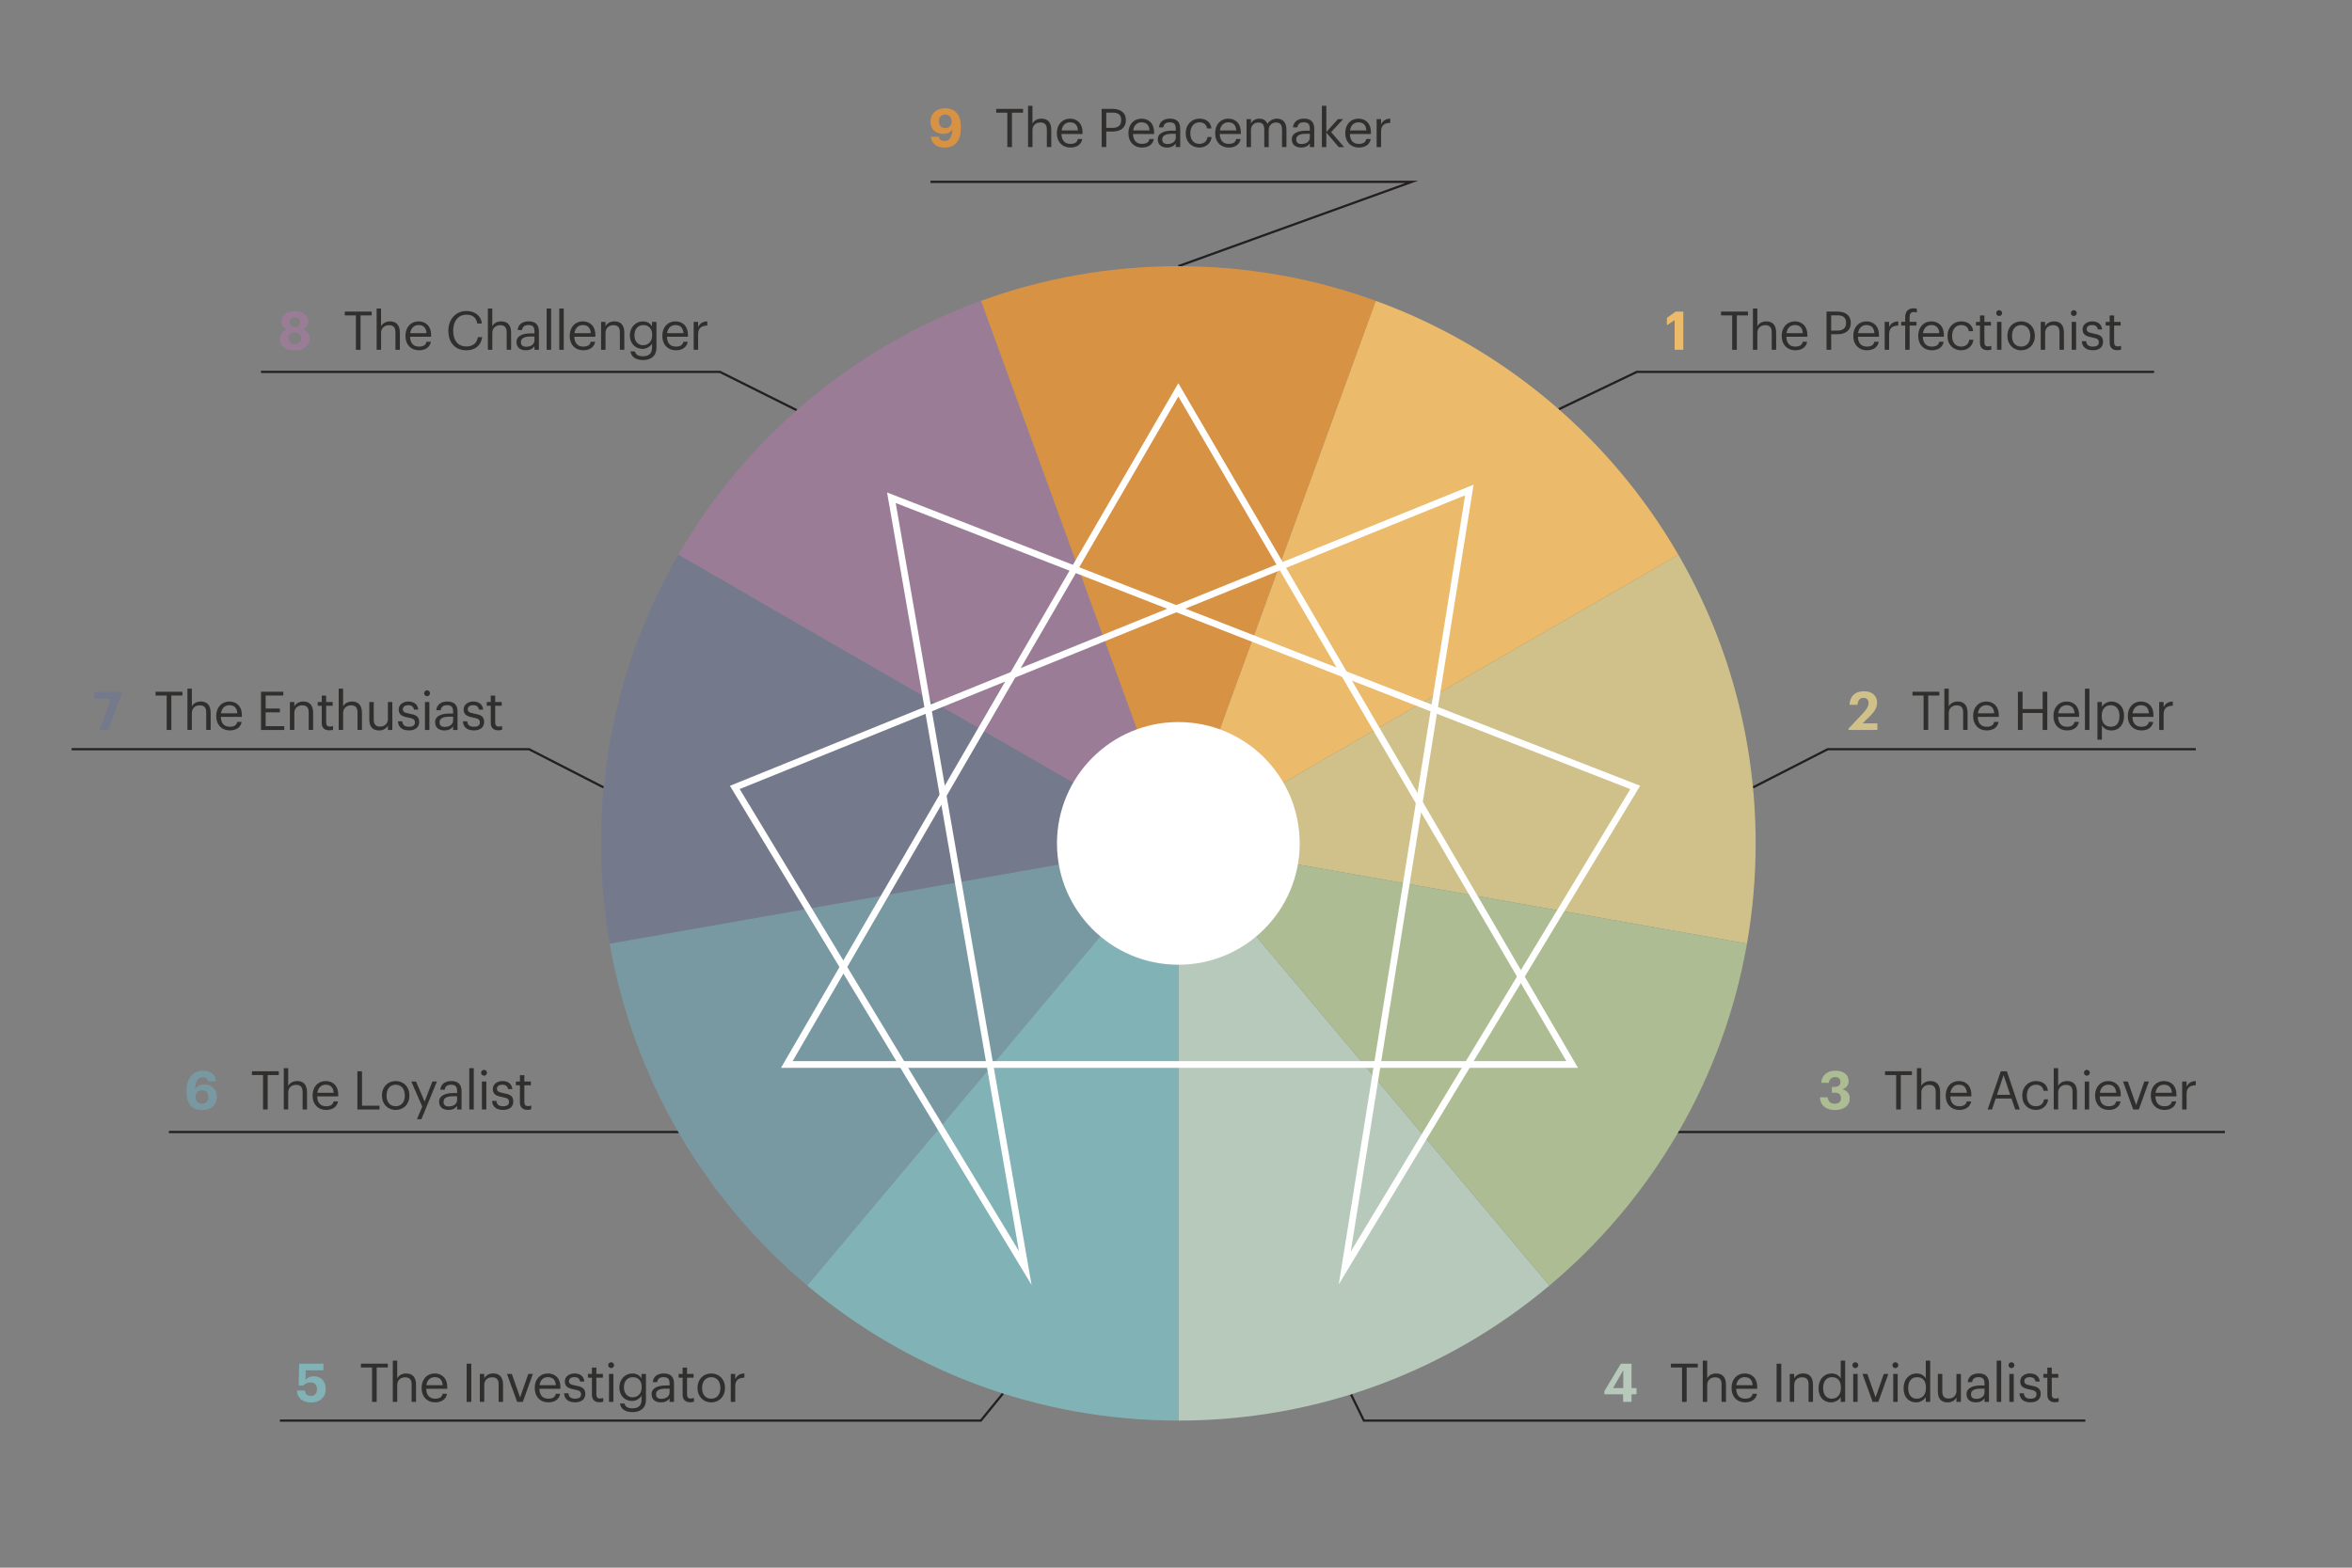 <?xml version="1.0" encoding="UTF-8"?>
<svg xmlns="http://www.w3.org/2000/svg" id="Layer_1" viewBox="0 0 1200 800">
  <rect x="0" y="0" width="1200" height="800" fill="#808080" stroke="none"/>
  <polyline points="1099.03 189.77 835.14 189.77 795.29 208.84" style="fill:none; stroke:#231f20; stroke-miterlimit:10; stroke-width:1.14px;"></polyline>
  <polyline points="1120.3 382.32 932.53 382.32 894.37 401.83" style="fill:none; stroke:#231f20; stroke-miterlimit:10; stroke-width:1.14px;"></polyline>
  <line x1="850.44" y1="577.67" x2="1135.17" y2="577.67" style="fill:none; stroke:#231f20; stroke-miterlimit:10; stroke-width:1.14px;"></line>
  <polyline points="133.17 189.77 367.3 189.77 406.52 209.34" style="fill:none; stroke:#231f20; stroke-miterlimit:10; stroke-width:1.14px;"></polyline>
  <polyline points="36.54 382.32 269.91 382.32 308.01 401.85" style="fill:none; stroke:#231f20; stroke-miterlimit:10; stroke-width:1.14px;"></polyline>
  <line x1="350.11" y1="577.67" x2="86.17" y2="577.67" style="fill:none; stroke:#231f20; stroke-miterlimit:10; stroke-width:1.14px;"></line>
  <polyline points="1063.95 724.94 695.86 724.94 689.28 711.54" style="fill:none; stroke:#231f20; stroke-miterlimit:10; stroke-width:1.14px;"></polyline>
  <polyline points="142.8 724.94 500.43 724.94 511.71 711.11" style="fill:none; stroke:#231f20; stroke-miterlimit:10; stroke-width:1.14px;"></polyline>
  <polyline points="474.72 92.79 720.34 92.79 601.19 135.84" style="fill:none; stroke:#231f20; stroke-miterlimit:10; stroke-width:1.14px;"></polyline>
  <path d="M601.19,430.39l-290.12,51.15c12.19,69.64,48.85,130.86,100.79,174.48l189.33-225.64Z" style="fill:#7999a2;"></path>
  <path d="M790.52,656.03l-189.34-225.64v294.55c72.11,0,138.15-25.9,189.34-68.91Z" style="fill:#b6c9bb;"></path>
  <path d="M601.19,724.94V430.39l-189.33,225.64c51.19,43.02,117.23,68.91,189.33,68.91Z" style="fill:#81b2b6;"></path>
  <path d="M895.74,430.39c0-53.65-14.35-103.97-39.43-147.29l-255.12,147.29,290.12,51.15c2.91-16.61,4.43-33.71,4.43-51.15Z" style="fill:#cfc189;"></path>
  <path d="M701.95,153.53c-31.43-11.45-65.37-17.69-100.76-17.69s-69.33,6.24-100.76,17.69l100.76,276.86,100.76-276.86Z" style="fill:#d89244;"></path>
  <path d="M601.19,430.39l-100.76-276.86c-65.39,23.8-119.98,70.11-154.36,129.57l255.12,147.29Z" style="fill:#9b7c97;"></path>
  <path d="M601.19,430.39l-255.12-147.29c-25.08,43.33-39.43,93.64-39.43,147.29,0,17.44,1.52,34.54,4.43,51.15l290.12-51.15Z" style="fill:#747a8c;"></path>
  <path d="M856.31,283.1c-34.38-59.46-88.97-105.76-154.36-129.57l-100.76,276.86,255.12-147.29Z" style="fill:#ebba6b;"></path>
  <path d="M891.31,481.54l-290.12-51.15,189.34,225.64c51.94-43.62,88.59-104.84,100.79-174.48Z" style="fill:#adbc92;"></path>
  <path d="M854.4,163.37l-3.95,2.59v-3.76l4.5-3.19h3.87v19.5h-4.42v-15.13Z" style="fill:#ebba6b;"></path>
  <path d="M883.76,160.95h-5.67v-1.94h13.71v1.94h-5.67v17.56h-2.37v-17.56Z" style="fill:#302f2e;"></path>
  <path d="M894.34,157.43h2.26v9.08c.65-1.34,2.24-2.51,4.58-2.51,2.94,0,5.02,1.61,5.02,5.75v8.75h-2.26v-8.92c0-2.51-1.06-3.63-3.35-3.63-2.1,0-3.98,1.34-3.98,3.9v8.64h-2.26v-21.08Z" style="fill:#302f2e;"></path>
  <path d="M909.04,171.53v-.22c0-4.31,2.75-7.31,6.68-7.31,3.3,0,6.41,1.99,6.41,7.09v.74h-10.74c.11,3.25,1.66,5.04,4.58,5.04,2.21,0,3.49-.82,3.79-2.48h2.26c-.49,2.86-2.86,4.36-6.08,4.36-4.04,0-6.9-2.84-6.9-7.23Zm10.77-1.53c-.22-2.94-1.75-4.12-4.09-4.12s-3.87,1.58-4.25,4.12h8.34Z" style="fill:#302f2e;"></path>
  <path d="M931.9,159.01h5.54c3.74,0,6.82,1.64,6.82,5.7v.11c0,4.14-3.11,5.75-6.82,5.75h-3.16v7.93h-2.37v-19.5Zm5.7,9.68c2.78,0,4.28-1.36,4.28-3.87v-.11c0-2.75-1.64-3.79-4.28-3.79h-3.33v7.77h3.33Z" style="fill:#302f2e;"></path>
  <path d="M945.56,171.53v-.22c0-4.31,2.75-7.31,6.68-7.31,3.3,0,6.41,1.99,6.41,7.09v.74h-10.74c.11,3.25,1.66,5.04,4.58,5.04,2.21,0,3.49-.82,3.79-2.48h2.26c-.49,2.86-2.86,4.36-6.08,4.36-4.04,0-6.9-2.84-6.9-7.23Zm10.77-1.53c-.22-2.94-1.75-4.12-4.09-4.12s-3.87,1.58-4.25,4.12h8.34Z" style="fill:#302f2e;"></path>
  <path d="M961.57,164.25h2.26v2.56c.9-1.61,2.13-2.73,4.69-2.81v2.13c-2.86,.14-4.69,1.04-4.69,4.55v7.83h-2.26v-14.26Z" style="fill:#302f2e;"></path>
  <path d="M972.04,166.15h-2.04v-1.91h2.04v-2.32c0-2.89,1.42-4.58,4.25-4.58,.74,0,1.12,.08,1.69,.27v1.91c-.41-.16-.98-.3-1.61-.3-1.47,0-2.07,1.01-2.07,2.45v2.56h3.49v1.91h-3.49v12.35h-2.26v-12.35Z" style="fill:#302f2e;"></path>
  <path d="M978.69,171.53v-.22c0-4.31,2.75-7.31,6.68-7.31,3.3,0,6.41,1.99,6.41,7.09v.74h-10.74c.11,3.25,1.66,5.04,4.58,5.04,2.21,0,3.49-.82,3.79-2.48h2.26c-.49,2.86-2.86,4.36-6.08,4.36-4.04,0-6.9-2.84-6.9-7.23Zm10.77-1.53c-.22-2.94-1.75-4.12-4.09-4.12s-3.87,1.58-4.25,4.12h8.34Z" style="fill:#302f2e;"></path>
  <path d="M993.63,171.53v-.22c0-4.36,3.11-7.31,6.93-7.31,2.97,0,5.75,1.36,6.19,4.99h-2.24c-.35-2.26-1.99-3.11-3.95-3.11-2.59,0-4.58,2.07-4.58,5.43v.22c0,3.49,1.91,5.34,4.66,5.34,2.02,0,3.84-1.17,4.09-3.49h2.1c-.3,3.08-2.78,5.37-6.22,5.37-3.98,0-6.98-2.81-6.98-7.23Z" style="fill:#302f2e;"></path>
  <path d="M1010.19,174.94v-8.78h-2.04v-1.91h2.04v-3.25h2.26v3.25h3.33v1.91h-3.33v8.56c0,1.39,.63,2.07,1.77,2.07,.71,0,1.25-.11,1.75-.3v1.91c-.46,.16-1.01,.3-1.94,.3-2.59,0-3.84-1.53-3.84-3.76Z" style="fill:#302f2e;"></path>
  <path d="M1018.48,159.77c0-.82,.68-1.5,1.5-1.5s1.5,.68,1.5,1.5-.68,1.5-1.5,1.5-1.5-.68-1.5-1.5Zm.41,4.47h2.26v14.26h-2.26v-14.26Z" style="fill:#302f2e;"></path>
  <path d="M1024.18,171.5v-.22c0-4.28,2.97-7.28,7.01-7.28s7.01,2.97,7.01,7.25v.22c0,4.31-2.97,7.28-7.04,7.28s-6.98-3.08-6.98-7.25Zm11.67,0v-.19c0-3.3-1.83-5.43-4.66-5.43s-4.66,2.13-4.66,5.4v.22c0,3.25,1.77,5.37,4.66,5.37s4.66-2.15,4.66-5.37Z" style="fill:#302f2e;"></path>
  <path d="M1041.17,164.25h2.26v2.26c.65-1.34,2.24-2.51,4.58-2.51,2.94,0,5.02,1.61,5.02,5.75v8.75h-2.26v-8.92c0-2.51-1.06-3.63-3.35-3.63-2.1,0-3.98,1.34-3.98,3.9v8.64h-2.26v-14.26Z" style="fill:#302f2e;"></path>
  <path d="M1056.57,159.77c0-.82,.68-1.5,1.5-1.5s1.5,.68,1.5,1.5-.68,1.5-1.5,1.5-1.5-.68-1.5-1.5Zm.41,4.47h2.26v14.26h-2.26v-14.26Z" style="fill:#302f2e;"></path>
  <path d="M1062.16,174.12h2.21c.16,1.69,1.06,2.75,3.35,2.75,2.15,0,3.11-.74,3.11-2.26s-1.12-1.99-3.33-2.4c-3.71-.68-4.96-1.72-4.96-4.2,0-2.64,2.59-4.01,4.83-4.01,2.56,0,4.77,1.04,5.15,4.12h-2.18c-.33-1.55-1.2-2.24-3-2.24-1.64,0-2.7,.82-2.7,2.04s.71,1.8,3.33,2.26c2.95,.54,5.02,1.2,5.02,4.23,0,2.59-1.77,4.33-5.24,4.33s-5.45-1.72-5.59-4.63Z" style="fill:#302f2e;"></path>
  <path d="M1076.37,174.94v-8.78h-2.04v-1.91h2.04v-3.25h2.26v3.25h3.33v1.91h-3.33v8.56c0,1.39,.63,2.07,1.77,2.07,.71,0,1.25-.11,1.75-.3v1.91c-.46,.16-1.01,.3-1.94,.3-2.59,0-3.84-1.53-3.84-3.76Z" style="fill:#302f2e;"></path>
  <path d="M943.13,371.79l7.14-7.55c1.88-1.99,3.08-3.71,3.08-5.48,0-1.61-.9-2.64-2.59-2.64s-2.81,1.01-3.11,3.57h-4.01c.22-4.5,2.94-6.95,7.31-6.95s6.76,2.4,6.76,5.92c0,2.59-1.5,4.72-3.76,6.9l-3.68,3.6h7.58v3.35h-14.72v-.71Z" style="fill:#cfc189;"></path>
  <path d="M981.42,354.94h-5.67v-1.94h13.71v1.94h-5.67v17.56h-2.37v-17.56Z" style="fill:#302f2e;"></path>
  <path d="M992,351.42h2.26v9.08c.65-1.34,2.24-2.51,4.58-2.51,2.94,0,5.02,1.61,5.02,5.75v8.75h-2.26v-8.92c0-2.51-1.06-3.63-3.35-3.63-2.1,0-3.98,1.34-3.98,3.9v8.64h-2.26v-21.08Z" style="fill:#302f2e;"></path>
  <path d="M1006.7,365.52v-.22c0-4.31,2.75-7.31,6.68-7.31,3.3,0,6.41,1.99,6.41,7.09v.74h-10.74c.11,3.25,1.66,5.04,4.58,5.04,2.21,0,3.49-.82,3.79-2.48h2.26c-.49,2.86-2.86,4.36-6.08,4.36-4.04,0-6.9-2.84-6.9-7.23Zm10.77-1.53c-.22-2.94-1.75-4.12-4.09-4.12s-3.87,1.58-4.25,4.12h8.34Z" style="fill:#302f2e;"></path>
  <path d="M1029.55,353h2.37v8.83h10.25v-8.83h2.37v19.5h-2.37v-8.67h-10.25v8.67h-2.37v-19.5Z" style="fill:#302f2e;"></path>
  <path d="M1047.68,365.52v-.22c0-4.31,2.75-7.31,6.68-7.31,3.3,0,6.41,1.99,6.41,7.09v.74h-10.74c.11,3.25,1.66,5.04,4.58,5.04,2.21,0,3.49-.82,3.79-2.48h2.26c-.49,2.86-2.86,4.36-6.08,4.36-4.04,0-6.9-2.84-6.9-7.23Zm10.77-1.53c-.22-2.94-1.75-4.12-4.09-4.12s-3.87,1.58-4.25,4.12h8.34Z" style="fill:#302f2e;"></path>
  <path d="M1063.75,351.42h2.29v21.08h-2.29v-21.08Z" style="fill:#302f2e;"></path>
  <path d="M1070.13,358.24h2.26v2.4c.82-1.39,2.75-2.64,4.83-2.64,3.74,0,6.49,2.73,6.49,7.17v.22c0,4.36-2.56,7.36-6.49,7.36-2.34,0-4.01-1.17-4.83-2.59v7.31h-2.26v-19.22Zm11.23,7.25v-.22c0-3.6-1.99-5.4-4.39-5.4-2.65,0-4.66,1.75-4.66,5.4v.22c0,3.65,1.91,5.37,4.69,5.37s4.36-1.91,4.36-5.37Z" style="fill:#302f2e;"></path>
  <path d="M1085.62,365.52v-.22c0-4.31,2.75-7.31,6.68-7.31,3.3,0,6.41,1.99,6.41,7.09v.74h-10.74c.11,3.25,1.66,5.04,4.58,5.04,2.21,0,3.49-.82,3.79-2.48h2.26c-.49,2.86-2.86,4.36-6.08,4.36-4.04,0-6.9-2.84-6.9-7.23Zm10.77-1.53c-.22-2.94-1.75-4.12-4.09-4.12s-3.87,1.58-4.25,4.12h8.34Z" style="fill:#302f2e;"></path>
  <path d="M1101.62,358.24h2.26v2.56c.9-1.61,2.13-2.73,4.69-2.81v2.13c-2.86,.14-4.69,1.04-4.69,4.55v7.83h-2.26v-14.26Z" style="fill:#302f2e;"></path>
  <path d="M928.54,559.98h3.98c.16,1.88,1.17,3.24,3.52,3.24,2.21,0,3.25-1.06,3.25-2.81,0-1.85-1.04-2.81-3.14-2.81h-1.53v-2.95h1.42c2.04,0,2.97-.93,2.97-2.59,0-1.39-.9-2.43-2.7-2.43s-3,1.12-3.22,2.95h-3.9c.22-3.57,2.75-6.19,7.2-6.19s6.79,2.24,6.79,5.29c0,2.18-1.28,3.54-3.22,4.23,2.26,.49,3.79,2.1,3.79,4.58,0,3.65-2.81,5.97-7.55,5.97s-7.5-2.54-7.66-6.49Z" style="fill:#adbc92;"></path>
  <path d="M967.43,548.61h-5.67v-1.94h13.71v1.94h-5.67v17.56h-2.37v-17.56Z" style="fill:#302f2e;"></path>
  <path d="M978.01,545.09h2.26v9.08c.65-1.34,2.24-2.51,4.58-2.51,2.94,0,5.02,1.61,5.02,5.75v8.75h-2.26v-8.92c0-2.51-1.06-3.63-3.35-3.63-2.1,0-3.98,1.34-3.98,3.9v8.64h-2.26v-21.08Z" style="fill:#302f2e;"></path>
  <path d="M992.71,559.19v-.22c0-4.31,2.75-7.31,6.68-7.31,3.3,0,6.41,1.99,6.41,7.09v.74h-10.74c.11,3.25,1.66,5.04,4.58,5.04,2.21,0,3.49-.82,3.79-2.48h2.26c-.49,2.86-2.86,4.36-6.08,4.36-4.04,0-6.9-2.84-6.9-7.23Zm10.77-1.53c-.22-2.94-1.75-4.12-4.09-4.12s-3.87,1.58-4.25,4.12h8.34Z" style="fill:#302f2e;"></path>
  <path d="M1020.8,546.68h3.11l6.6,19.5h-2.34l-1.91-5.62h-8.04l-1.88,5.62h-2.24l6.71-19.5Zm-1.94,12h6.76l-3.38-10.03-3.38,10.03Z" style="fill:#302f2e;"></path>
  <path d="M1031.76,559.19v-.22c0-4.36,3.11-7.31,6.93-7.31,2.97,0,5.75,1.36,6.19,4.99h-2.24c-.35-2.26-1.99-3.11-3.95-3.11-2.59,0-4.58,2.07-4.58,5.43v.22c0,3.49,1.91,5.34,4.66,5.34,2.02,0,3.84-1.17,4.09-3.49h2.1c-.3,3.08-2.78,5.37-6.22,5.37-3.98,0-6.98-2.81-6.98-7.23Z" style="fill:#302f2e;"></path>
  <path d="M1047.82,545.09h2.26v9.08c.65-1.34,2.24-2.51,4.58-2.51,2.94,0,5.02,1.61,5.02,5.75v8.75h-2.26v-8.92c0-2.51-1.06-3.63-3.35-3.63-2.1,0-3.98,1.34-3.98,3.9v8.64h-2.26v-21.08Z" style="fill:#302f2e;"></path>
  <path d="M1063.23,547.44c0-.82,.68-1.5,1.5-1.5s1.5,.68,1.5,1.5-.68,1.5-1.5,1.5-1.5-.68-1.5-1.5Zm.41,4.47h2.26v14.26h-2.26v-14.26Z" style="fill:#302f2e;"></path>
  <path d="M1068.93,559.19v-.22c0-4.31,2.75-7.31,6.68-7.31,3.3,0,6.41,1.99,6.41,7.09v.74h-10.74c.11,3.25,1.66,5.04,4.58,5.04,2.21,0,3.49-.82,3.79-2.48h2.26c-.49,2.86-2.86,4.36-6.08,4.36-4.04,0-6.9-2.84-6.9-7.23Zm10.77-1.53c-.22-2.94-1.75-4.12-4.09-4.12s-3.87,1.58-4.25,4.12h8.34Z" style="fill:#302f2e;"></path>
  <path d="M1083.19,551.91h2.45l4.23,11.97,4.17-11.97h2.34l-5.13,14.26h-2.89l-5.18-14.26Z" style="fill:#302f2e;"></path>
  <path d="M1097.34,559.19v-.22c0-4.31,2.75-7.31,6.68-7.31,3.3,0,6.41,1.99,6.41,7.09v.74h-10.74c.11,3.25,1.66,5.04,4.58,5.04,2.21,0,3.49-.82,3.79-2.48h2.26c-.49,2.86-2.86,4.36-6.08,4.36-4.04,0-6.9-2.84-6.9-7.23Zm10.77-1.53c-.22-2.94-1.75-4.12-4.09-4.12s-3.87,1.58-4.25,4.12h8.34Z" style="fill:#302f2e;"></path>
  <path d="M1113.35,551.91h2.26v2.56c.9-1.61,2.13-2.73,4.69-2.81v2.13c-2.86,.14-4.69,1.04-4.69,4.55v7.83h-2.26v-14.26Z" style="fill:#302f2e;"></path>
  <path d="M828.12,711.52h-9.57v-1.61l8.43-14.02h5.43v12.46h2.56v3.16h-2.56v3.87h-4.28v-3.87Zm.08-3.16v-9.13l-5.24,9.13h5.24Z" style="fill:#b6c9bb;"></path>
  <path d="M858.17,697.83h-5.67v-1.94h13.71v1.94h-5.67v17.56h-2.37v-17.56Z" style="fill:#302f2e;"></path>
  <path d="M868.75,694.32h2.26v9.08c.65-1.34,2.24-2.51,4.58-2.51,2.94,0,5.02,1.61,5.02,5.75v8.75h-2.26v-8.92c0-2.51-1.06-3.63-3.35-3.63-2.1,0-3.98,1.34-3.98,3.9v8.64h-2.26v-21.08Z" style="fill:#302f2e;"></path>
  <path d="M883.45,708.41v-.22c0-4.31,2.75-7.31,6.68-7.31,3.3,0,6.41,1.99,6.41,7.09v.74h-10.74c.11,3.25,1.66,5.04,4.58,5.04,2.21,0,3.49-.82,3.79-2.48h2.26c-.49,2.86-2.86,4.36-6.08,4.36-4.04,0-6.9-2.84-6.9-7.23Zm10.77-1.53c-.22-2.94-1.75-4.12-4.09-4.12s-3.87,1.58-4.25,4.12h8.34Z" style="fill:#302f2e;"></path>
  <path d="M906.44,695.9h2.37v19.5h-2.37v-19.5Z" style="fill:#302f2e;"></path>
  <path d="M913.14,701.13h2.26v2.26c.65-1.34,2.24-2.51,4.58-2.51,2.94,0,5.02,1.61,5.02,5.75v8.75h-2.26v-8.92c0-2.51-1.06-3.63-3.35-3.63-2.1,0-3.98,1.34-3.98,3.9v8.64h-2.26v-14.26Z" style="fill:#302f2e;"></path>
  <path d="M927.84,708.55v-.22c0-4.36,2.73-7.44,6.65-7.44,2.37,0,3.84,1.14,4.66,2.54v-9.11h2.26v21.08h-2.26v-2.45c-.82,1.39-2.81,2.7-4.88,2.7-3.74,0-6.44-2.64-6.44-7.09Zm11.4-.19v-.22c0-3.65-1.75-5.37-4.53-5.37s-4.53,1.99-4.53,5.45v.22c0,3.6,1.94,5.32,4.33,5.32,2.65,0,4.72-1.75,4.72-5.4Z" style="fill:#302f2e;"></path>
  <path d="M945.1,696.66c0-.82,.68-1.5,1.5-1.5s1.5,.68,1.5,1.5-.68,1.5-1.5,1.5-1.5-.68-1.5-1.5Zm.41,4.47h2.26v14.26h-2.26v-14.26Z" style="fill:#302f2e;"></path>
  <path d="M950.26,701.13h2.45l4.23,11.97,4.17-11.97h2.34l-5.13,14.26h-2.89l-5.18-14.26Z" style="fill:#302f2e;"></path>
  <path d="M965.53,696.66c0-.82,.68-1.5,1.5-1.5s1.5,.68,1.5,1.5-.68,1.5-1.5,1.5-1.5-.68-1.5-1.5Zm.41,4.47h2.26v14.26h-2.26v-14.26Z" style="fill:#302f2e;"></path>
  <path d="M971.23,708.55v-.22c0-4.36,2.73-7.44,6.65-7.44,2.37,0,3.84,1.14,4.66,2.54v-9.11h2.26v21.08h-2.26v-2.45c-.82,1.39-2.81,2.7-4.88,2.7-3.74,0-6.44-2.64-6.44-7.09Zm11.4-.19v-.22c0-3.65-1.75-5.37-4.53-5.37s-4.53,1.99-4.53,5.45v.22c0,3.6,1.94,5.32,4.33,5.32,2.65,0,4.72-1.75,4.72-5.4Z" style="fill:#302f2e;"></path>
  <path d="M988.71,710.16v-9.03h2.26v8.92c0,2.51,1.06,3.63,3.3,3.63,2.02,0,3.93-1.34,3.93-3.9v-8.64h2.26v14.26h-2.26v-2.26c-.65,1.34-2.24,2.51-4.53,2.51-2.84,0-4.96-1.55-4.96-5.48Z" style="fill:#302f2e;"></path>
  <path d="M1003.33,711.44c0-3.3,3.49-4.42,7.14-4.42h2.04v-1.04c0-2.26-.87-3.22-3.05-3.22-1.96,0-3.05,.82-3.27,2.56h-2.26c.3-3.25,2.89-4.44,5.64-4.44s5.21,1.12,5.21,5.1v9.41h-2.26v-1.8c-1.06,1.34-2.34,2.04-4.44,2.04-2.64,0-4.74-1.28-4.74-4.2Zm9.19-1.04v-1.77h-1.96c-2.86,0-4.96,.71-4.96,2.81,0,1.47,.71,2.4,2.7,2.4,2.4,0,4.23-1.23,4.23-3.44Z" style="fill:#302f2e;"></path>
  <path d="M1018.73,694.32h2.29v21.08h-2.29v-21.08Z" style="fill:#302f2e;"></path>
  <path d="M1024.76,696.66c0-.82,.68-1.5,1.5-1.5s1.5,.68,1.5,1.5-.68,1.5-1.5,1.5-1.5-.68-1.5-1.5Zm.41,4.47h2.26v14.26h-2.26v-14.26Z" style="fill:#302f2e;"></path>
  <path d="M1030.35,711h2.21c.16,1.69,1.06,2.75,3.35,2.75,2.15,0,3.11-.74,3.11-2.26s-1.12-1.99-3.33-2.4c-3.71-.68-4.96-1.72-4.96-4.2,0-2.64,2.59-4.01,4.83-4.01,2.56,0,4.77,1.04,5.15,4.12h-2.18c-.33-1.55-1.2-2.24-3-2.24-1.64,0-2.7,.82-2.7,2.04s.71,1.8,3.33,2.26c2.95,.54,5.02,1.2,5.02,4.23,0,2.59-1.77,4.33-5.24,4.33s-5.45-1.72-5.59-4.63Z" style="fill:#302f2e;"></path>
  <path d="M1044.56,711.82v-8.78h-2.04v-1.91h2.04v-3.25h2.26v3.25h3.33v1.91h-3.33v8.56c0,1.39,.63,2.07,1.77,2.07,.71,0,1.25-.11,1.75-.3v1.91c-.46,.16-1.01,.3-1.94,.3-2.59,0-3.84-1.53-3.84-3.76Z" style="fill:#302f2e;"></path>
  <path d="M142.8,173c0-2.37,1.36-4.09,3.6-4.88-1.77-.74-2.84-2.1-2.84-4.06,0-3.38,3.24-5.32,6.9-5.32s6.84,1.96,6.84,5.29c0,1.96-1.12,3.3-2.84,4.06,2.29,.79,3.57,2.48,3.57,4.8,0,3.82-3.27,5.92-7.61,5.92s-7.63-1.99-7.63-5.81Zm10.88-.44c0-1.91-1.39-2.97-3.22-2.97s-3.27,1.06-3.27,3,1.45,3,3.25,3,3.25-1.09,3.25-3.03Zm-.46-8.23c0-1.5-1.2-2.51-2.75-2.51s-2.78,.95-2.78,2.54,1.28,2.54,2.81,2.54,2.73-.95,2.73-2.56Z" style="fill:#9b7c97;"></path>
  <path d="M181.58,160.95h-5.67v-1.94h13.71v1.94h-5.67v17.56h-2.37v-17.56Z" style="fill:#302f2e;"></path>
  <path d="M192.16,157.43h2.26v9.08c.65-1.34,2.24-2.51,4.58-2.51,2.94,0,5.02,1.61,5.02,5.75v8.75h-2.26v-8.92c0-2.51-1.06-3.63-3.35-3.63-2.1,0-3.98,1.34-3.98,3.9v8.64h-2.26v-21.08Z" style="fill:#302f2e;"></path>
  <path d="M206.86,171.53v-.22c0-4.31,2.75-7.31,6.68-7.31,3.3,0,6.41,1.99,6.41,7.09v.74h-10.74c.11,3.25,1.66,5.04,4.58,5.04,2.21,0,3.49-.82,3.79-2.48h2.26c-.49,2.86-2.86,4.36-6.08,4.36-4.04,0-6.9-2.84-6.9-7.23Zm10.77-1.53c-.22-2.94-1.75-4.12-4.09-4.12s-3.87,1.58-4.25,4.12h8.34Z" style="fill:#302f2e;"></path>
  <path d="M228.76,168.88v-.22c0-5.78,3.87-9.95,9.16-9.95,4.06,0,7.5,2.15,7.91,6.38h-2.34c-.49-2.97-2.21-4.5-5.54-4.5-4.04,0-6.73,3.14-6.73,8.04v.22c0,4.96,2.51,7.96,6.71,7.96,3.19,0,5.4-1.61,5.89-4.77h2.21c-.68,4.5-3.79,6.71-8.15,6.71-5.64,0-9.11-3.87-9.11-9.87Z" style="fill:#302f2e;"></path>
  <path d="M248.91,157.43h2.26v9.08c.65-1.34,2.24-2.51,4.58-2.51,2.94,0,5.02,1.61,5.02,5.75v8.75h-2.26v-8.92c0-2.51-1.06-3.63-3.35-3.63-2.1,0-3.98,1.34-3.98,3.9v8.64h-2.26v-21.08Z" style="fill:#302f2e;"></path>
  <path d="M263.5,174.55c0-3.3,3.49-4.42,7.14-4.42h2.04v-1.04c0-2.26-.87-3.22-3.05-3.22-1.96,0-3.05,.82-3.27,2.56h-2.26c.3-3.25,2.89-4.44,5.64-4.44s5.21,1.12,5.21,5.1v9.41h-2.26v-1.8c-1.06,1.34-2.34,2.04-4.44,2.04-2.64,0-4.74-1.28-4.74-4.2Zm9.19-1.04v-1.77h-1.96c-2.86,0-4.96,.71-4.96,2.81,0,1.47,.71,2.4,2.7,2.4,2.4,0,4.23-1.23,4.23-3.44Z" style="fill:#302f2e;"></path>
  <path d="M278.9,157.43h2.29v21.08h-2.29v-21.08Z" style="fill:#302f2e;"></path>
  <path d="M285.34,157.43h2.29v21.08h-2.29v-21.08Z" style="fill:#302f2e;"></path>
  <path d="M290.66,171.53v-.22c0-4.31,2.75-7.31,6.68-7.31,3.3,0,6.41,1.99,6.41,7.09v.74h-10.74c.11,3.25,1.66,5.04,4.58,5.04,2.21,0,3.49-.82,3.79-2.48h2.26c-.49,2.86-2.86,4.36-6.08,4.36-4.04,0-6.9-2.84-6.9-7.23Zm10.77-1.53c-.22-2.94-1.75-4.12-4.09-4.12s-3.87,1.58-4.25,4.12h8.34Z" style="fill:#302f2e;"></path>
  <path d="M306.67,164.25h2.26v2.26c.65-1.34,2.24-2.51,4.58-2.51,2.94,0,5.02,1.61,5.02,5.75v8.75h-2.26v-8.92c0-2.51-1.06-3.63-3.35-3.63-2.1,0-3.98,1.34-3.98,3.9v8.64h-2.26v-14.26Z" style="fill:#302f2e;"></path>
  <path d="M321.66,179.33h2.32c.33,1.64,1.69,2.48,4.12,2.48,2.81,0,4.58-1.34,4.58-4.39v-2.07c-.82,1.39-2.75,2.7-4.83,2.7-3.74,0-6.49-2.84-6.49-6.76v-.19c0-3.87,2.73-7.09,6.65-7.09,2.37,0,3.84,1.14,4.66,2.54v-2.29h2.26v13.31c-.03,4.14-2.84,6.16-6.82,6.16-4.23,0-6.08-1.99-6.46-4.39Zm11.1-8.21v-.19c0-3.19-1.75-5.04-4.53-5.04s-4.53,2.1-4.53,5.1v.22c0,3.11,1.99,4.96,4.39,4.96,2.65,0,4.66-1.85,4.66-5.04Z" style="fill:#302f2e;"></path>
  <path d="M337.92,171.53v-.22c0-4.31,2.75-7.31,6.68-7.31,3.3,0,6.41,1.99,6.41,7.09v.74h-10.74c.11,3.25,1.66,5.04,4.58,5.04,2.21,0,3.49-.82,3.79-2.48h2.26c-.49,2.86-2.86,4.36-6.08,4.36-4.04,0-6.9-2.84-6.9-7.23Zm10.77-1.53c-.22-2.94-1.75-4.12-4.09-4.12s-3.87,1.58-4.25,4.12h8.34Z" style="fill:#302f2e;"></path>
  <path d="M353.92,164.25h2.26v2.56c.9-1.61,2.13-2.73,4.69-2.81v2.13c-2.86,.14-4.69,1.04-4.69,4.55v7.83h-2.26v-14.26Z" style="fill:#302f2e;"></path>
  <path d="M56.71,356.58h-8.59v-3.57h14.12v.49l-6.98,19.01h-4.5l5.94-15.92Z" style="fill:#747a8c;"></path>
  <path d="M85.04,354.94h-5.67v-1.94h13.71v1.94h-5.67v17.56h-2.37v-17.56Z" style="fill:#302f2e;"></path>
  <path d="M95.62,351.42h2.26v9.08c.65-1.34,2.24-2.51,4.58-2.51,2.94,0,5.02,1.61,5.02,5.75v8.75h-2.26v-8.92c0-2.51-1.06-3.63-3.35-3.63-2.1,0-3.98,1.34-3.98,3.9v8.64h-2.26v-21.08Z" style="fill:#302f2e;"></path>
  <path d="M110.32,365.52v-.22c0-4.31,2.75-7.31,6.68-7.31,3.3,0,6.41,1.99,6.41,7.09v.74h-10.74c.11,3.25,1.66,5.04,4.58,5.04,2.21,0,3.49-.82,3.79-2.48h2.26c-.49,2.86-2.86,4.36-6.08,4.36-4.04,0-6.9-2.84-6.9-7.23Zm10.77-1.53c-.22-2.94-1.75-4.12-4.09-4.12s-3.87,1.58-4.25,4.12h8.34Z" style="fill:#302f2e;"></path>
  <path d="M133.17,353h11.37v1.94h-9v6.63h7.25v1.94h-7.25v7.06h9.49v1.94h-11.86v-19.5Z" style="fill:#302f2e;"></path>
  <path d="M147.9,358.24h2.26v2.26c.65-1.34,2.24-2.51,4.58-2.51,2.94,0,5.02,1.61,5.02,5.75v8.75h-2.26v-8.92c0-2.51-1.06-3.63-3.35-3.63-2.1,0-3.98,1.34-3.98,3.9v8.64h-2.26v-14.26Z" style="fill:#302f2e;"></path>
  <path d="M164.15,368.93v-8.78h-2.04v-1.91h2.04v-3.25h2.26v3.25h3.33v1.91h-3.33v8.56c0,1.39,.63,2.07,1.77,2.07,.71,0,1.25-.11,1.75-.3v1.91c-.46,.16-1.01,.3-1.94,.3-2.59,0-3.84-1.53-3.84-3.76Z" style="fill:#302f2e;"></path>
  <path d="M172.8,351.42h2.26v9.08c.65-1.34,2.24-2.51,4.58-2.51,2.94,0,5.02,1.61,5.02,5.75v8.75h-2.26v-8.92c0-2.51-1.06-3.63-3.35-3.63-2.1,0-3.98,1.34-3.98,3.9v8.64h-2.26v-21.08Z" style="fill:#302f2e;"></path>
  <path d="M188.42,367.27v-9.03h2.26v8.92c0,2.51,1.06,3.63,3.3,3.63,2.02,0,3.93-1.34,3.93-3.9v-8.64h2.26v14.26h-2.26v-2.26c-.65,1.34-2.24,2.51-4.53,2.51-2.84,0-4.96-1.55-4.96-5.48Z" style="fill:#302f2e;"></path>
  <path d="M203.04,368.11h2.21c.16,1.69,1.06,2.75,3.35,2.75,2.15,0,3.11-.74,3.11-2.26s-1.12-1.99-3.33-2.4c-3.71-.68-4.96-1.72-4.96-4.2,0-2.64,2.59-4.01,4.83-4.01,2.56,0,4.77,1.04,5.15,4.12h-2.18c-.33-1.55-1.2-2.24-3-2.24-1.64,0-2.7,.82-2.7,2.04s.71,1.8,3.33,2.26c2.95,.54,5.02,1.2,5.02,4.23,0,2.59-1.77,4.33-5.24,4.33s-5.45-1.72-5.59-4.63Z" style="fill:#302f2e;"></path>
  <path d="M216.4,353.77c0-.82,.68-1.5,1.5-1.5s1.5,.68,1.5,1.5-.68,1.5-1.5,1.5-1.5-.68-1.5-1.5Zm.41,4.47h2.26v14.26h-2.26v-14.26Z" style="fill:#302f2e;"></path>
  <path d="M221.99,368.55c0-3.3,3.49-4.42,7.14-4.42h2.04v-1.04c0-2.26-.87-3.22-3.05-3.22-1.96,0-3.05,.82-3.27,2.56h-2.26c.3-3.25,2.89-4.44,5.64-4.44s5.21,1.12,5.21,5.1v9.41h-2.26v-1.8c-1.06,1.34-2.34,2.04-4.44,2.04-2.64,0-4.74-1.28-4.74-4.2Zm9.19-1.04v-1.77h-1.96c-2.86,0-4.96,.71-4.96,2.81,0,1.47,.71,2.4,2.7,2.4,2.4,0,4.23-1.23,4.23-3.44Z" style="fill:#302f2e;"></path>
  <path d="M236.17,368.11h2.21c.16,1.69,1.06,2.75,3.35,2.75,2.15,0,3.11-.74,3.11-2.26s-1.12-1.99-3.33-2.4c-3.71-.68-4.96-1.72-4.96-4.2,0-2.64,2.59-4.01,4.83-4.01,2.56,0,4.77,1.04,5.15,4.12h-2.18c-.33-1.55-1.2-2.24-3-2.24-1.64,0-2.7,.82-2.7,2.04s.71,1.8,3.33,2.26c2.95,.54,5.02,1.2,5.02,4.23,0,2.59-1.77,4.33-5.24,4.33s-5.45-1.72-5.59-4.63Z" style="fill:#302f2e;"></path>
  <path d="M250.38,368.93v-8.78h-2.04v-1.91h2.04v-3.25h2.26v3.25h3.33v1.91h-3.33v8.56c0,1.39,.63,2.07,1.77,2.07,.71,0,1.25-.11,1.75-.3v1.91c-.46,.16-1.01,.3-1.94,.3-2.59,0-3.84-1.53-3.84-3.76Z" style="fill:#302f2e;"></path>
  <path d="M95.15,557.17v-.49c0-6.6,3.57-10.28,8.34-10.28,3.87,0,6.33,1.83,6.76,5.4h-4.09c-.27-1.28-.93-2.07-2.62-2.07-2.43,0-3.93,2.13-4.04,6.14,.9-1.45,2.37-2.43,4.72-2.43,3.68,0,6.44,2.4,6.44,6.33s-2.86,6.71-7.5,6.71c-5.89,0-8.02-3.98-8.02-9.3Zm11.18,2.64c0-2.04-1.23-3.46-3.22-3.46s-3.33,1.39-3.33,3.33c0,2.24,1.36,3.6,3.33,3.6s3.22-1.42,3.22-3.46Z" style="fill:#7999a2;"></path>
  <path d="M134.2,548.61h-5.67v-1.94h13.71v1.94h-5.67v17.56h-2.37v-17.56Z" style="fill:#302f2e;"></path>
  <path d="M144.78,545.09h2.26v9.08c.65-1.34,2.24-2.51,4.58-2.51,2.94,0,5.02,1.61,5.02,5.75v8.75h-2.26v-8.92c0-2.51-1.06-3.63-3.35-3.63-2.1,0-3.98,1.34-3.98,3.9v8.64h-2.26v-21.08Z" style="fill:#302f2e;"></path>
  <path d="M159.48,559.19v-.22c0-4.31,2.75-7.31,6.68-7.31,3.3,0,6.41,1.99,6.41,7.09v.74h-10.74c.11,3.25,1.66,5.04,4.58,5.04,2.21,0,3.49-.82,3.79-2.48h2.26c-.49,2.86-2.86,4.36-6.08,4.36-4.04,0-6.9-2.84-6.9-7.23Zm10.77-1.53c-.22-2.94-1.75-4.12-4.09-4.12s-3.87,1.58-4.25,4.12h8.34Z" style="fill:#302f2e;"></path>
  <path d="M182.33,546.68h2.37v17.56h8.92v1.94h-11.29v-19.5Z" style="fill:#302f2e;"></path>
  <path d="M194.87,559.16v-.22c0-4.28,2.97-7.28,7.01-7.28s7.01,2.97,7.01,7.25v.22c0,4.31-2.97,7.28-7.04,7.28s-6.98-3.08-6.98-7.25Zm11.67,0v-.19c0-3.3-1.83-5.43-4.66-5.43s-4.66,2.13-4.66,5.4v.22c0,3.25,1.77,5.37,4.66,5.37s4.66-2.15,4.66-5.37Z" style="fill:#302f2e;"></path>
  <path d="M215.43,564.7l-5.59-12.79h2.43l4.36,10.23,3.95-10.23h2.32l-7.88,19.22h-2.29l2.7-6.44Z" style="fill:#302f2e;"></path>
  <path d="M224.03,562.22c0-3.3,3.49-4.42,7.14-4.42h2.04v-1.04c0-2.26-.87-3.22-3.05-3.22-1.96,0-3.05,.82-3.27,2.56h-2.26c.3-3.25,2.89-4.44,5.64-4.44s5.21,1.12,5.21,5.1v9.41h-2.26v-1.8c-1.06,1.34-2.34,2.04-4.44,2.04-2.64,0-4.74-1.28-4.74-4.2Zm9.19-1.04v-1.77h-1.96c-2.86,0-4.96,.71-4.96,2.81,0,1.47,.71,2.4,2.7,2.4,2.4,0,4.23-1.23,4.23-3.44Z" style="fill:#302f2e;"></path>
  <path d="M239.43,545.09h2.29v21.08h-2.29v-21.08Z" style="fill:#302f2e;"></path>
  <path d="M245.46,547.44c0-.82,.68-1.5,1.5-1.5s1.5,.68,1.5,1.5-.68,1.5-1.5,1.5-1.5-.68-1.5-1.5Zm.41,4.47h2.26v14.26h-2.26v-14.26Z" style="fill:#302f2e;"></path>
  <path d="M251.05,561.78h2.21c.16,1.69,1.06,2.75,3.35,2.75,2.15,0,3.11-.74,3.11-2.26s-1.12-1.99-3.33-2.4c-3.71-.68-4.96-1.72-4.96-4.2,0-2.64,2.59-4.01,4.83-4.01,2.56,0,4.77,1.04,5.15,4.12h-2.18c-.33-1.55-1.2-2.24-3-2.24-1.64,0-2.7,.82-2.7,2.04s.71,1.8,3.33,2.26c2.95,.54,5.02,1.2,5.02,4.23,0,2.59-1.77,4.33-5.24,4.33s-5.45-1.72-5.59-4.63Z" style="fill:#302f2e;"></path>
  <path d="M265.26,562.6v-8.78h-2.04v-1.91h2.04v-3.25h2.26v3.25h3.33v1.91h-3.33v8.56c0,1.39,.63,2.07,1.77,2.07,.71,0,1.25-.11,1.75-.3v1.91c-.46,.16-1.01,.3-1.94,.3-2.59,0-3.84-1.53-3.84-3.76Z" style="fill:#302f2e;"></path>
  <path d="M151.48,709.59h4.06c.25,1.64,.9,2.73,3.14,2.73,1.99,0,3.05-1.39,3.05-3.46s-1.2-3.41-3.16-3.41c-1.83,0-2.94,.65-3.74,1.55h-2.45l.27-11.1h12.35v3.35h-9.05l-.08,4.88c.76-.93,2.13-1.8,4.34-1.8,3.54,0,5.97,2.43,5.97,6.57s-2.97,6.79-7.47,6.79c-4.8,0-7.04-2.62-7.23-6.11Z" style="fill:#81b2b6;"></path>
  <path d="M189.82,697.83h-5.67v-1.94h13.71v1.94h-5.67v17.56h-2.37v-17.56Z" style="fill:#302f2e;"></path>
  <path d="M200.4,694.32h2.26v9.08c.65-1.34,2.24-2.51,4.58-2.51,2.94,0,5.02,1.61,5.02,5.75v8.75h-2.26v-8.92c0-2.51-1.06-3.63-3.35-3.63-2.1,0-3.98,1.34-3.98,3.9v8.64h-2.26v-21.08Z" style="fill:#302f2e;"></path>
  <path d="M215.1,708.41v-.22c0-4.31,2.75-7.31,6.68-7.31,3.3,0,6.41,1.99,6.41,7.09v.74h-10.74c.11,3.25,1.66,5.04,4.58,5.04,2.21,0,3.49-.82,3.79-2.48h2.26c-.49,2.86-2.86,4.36-6.08,4.36-4.04,0-6.9-2.84-6.9-7.23Zm10.77-1.53c-.22-2.94-1.75-4.12-4.09-4.12s-3.87,1.58-4.25,4.12h8.34Z" style="fill:#302f2e;"></path>
  <path d="M238.09,695.9h2.37v19.5h-2.37v-19.5Z" style="fill:#302f2e;"></path>
  <path d="M244.8,701.13h2.26v2.26c.65-1.34,2.24-2.51,4.58-2.51,2.94,0,5.02,1.61,5.02,5.75v8.75h-2.26v-8.92c0-2.51-1.06-3.63-3.35-3.63-2.1,0-3.98,1.34-3.98,3.9v8.64h-2.26v-14.26Z" style="fill:#302f2e;"></path>
  <path d="M258.68,701.13h2.45l4.23,11.97,4.17-11.97h2.34l-5.13,14.26h-2.89l-5.18-14.26Z" style="fill:#302f2e;"></path>
  <path d="M272.83,708.41v-.22c0-4.31,2.75-7.31,6.68-7.31,3.3,0,6.41,1.99,6.41,7.09v.74h-10.74c.11,3.25,1.66,5.04,4.58,5.04,2.21,0,3.49-.82,3.79-2.48h2.26c-.49,2.86-2.86,4.36-6.08,4.36-4.04,0-6.9-2.84-6.9-7.23Zm10.77-1.53c-.22-2.94-1.75-4.12-4.09-4.12s-3.87,1.58-4.25,4.12h8.34Z" style="fill:#302f2e;"></path>
  <path d="M287.8,711h2.21c.16,1.69,1.06,2.75,3.35,2.75,2.15,0,3.11-.74,3.11-2.26s-1.12-1.99-3.33-2.4c-3.71-.68-4.96-1.72-4.96-4.2,0-2.64,2.59-4.01,4.83-4.01,2.56,0,4.77,1.04,5.15,4.12h-2.18c-.33-1.55-1.2-2.24-3-2.24-1.64,0-2.7,.82-2.7,2.04s.71,1.8,3.33,2.26c2.95,.54,5.02,1.2,5.02,4.23,0,2.59-1.77,4.33-5.24,4.33s-5.45-1.72-5.59-4.63Z" style="fill:#302f2e;"></path>
  <path d="M302.01,711.82v-8.78h-2.04v-1.91h2.04v-3.25h2.26v3.25h3.33v1.91h-3.33v8.56c0,1.39,.63,2.07,1.77,2.07,.71,0,1.25-.11,1.75-.3v1.91c-.46,.16-1.01,.3-1.94,.3-2.59,0-3.84-1.53-3.84-3.76Z" style="fill:#302f2e;"></path>
  <path d="M310.3,696.66c0-.82,.68-1.5,1.5-1.5s1.5,.68,1.5,1.5-.68,1.5-1.5,1.5-1.5-.68-1.5-1.5Zm.41,4.47h2.26v14.26h-2.26v-14.26Z" style="fill:#302f2e;"></path>
  <path d="M316.3,716.21h2.32c.33,1.64,1.69,2.48,4.12,2.48,2.81,0,4.58-1.34,4.58-4.39v-2.07c-.82,1.39-2.75,2.7-4.83,2.7-3.74,0-6.49-2.84-6.49-6.76v-.19c0-3.87,2.73-7.09,6.65-7.09,2.37,0,3.84,1.14,4.66,2.54v-2.29h2.26v13.31c-.03,4.14-2.84,6.16-6.82,6.16-4.23,0-6.08-1.99-6.46-4.39Zm11.1-8.21v-.19c0-3.19-1.75-5.04-4.53-5.04s-4.53,2.1-4.53,5.1v.22c0,3.11,1.99,4.96,4.39,4.96,2.65,0,4.66-1.85,4.66-5.04Z" style="fill:#302f2e;"></path>
  <path d="M332.44,711.44c0-3.3,3.49-4.42,7.14-4.42h2.04v-1.04c0-2.26-.87-3.22-3.05-3.22-1.96,0-3.05,.82-3.27,2.56h-2.26c.3-3.25,2.89-4.44,5.64-4.44s5.21,1.12,5.21,5.1v9.41h-2.26v-1.8c-1.06,1.34-2.34,2.04-4.44,2.04-2.64,0-4.74-1.28-4.74-4.2Zm9.19-1.04v-1.77h-1.96c-2.86,0-4.96,.71-4.96,2.81,0,1.47,.71,2.4,2.7,2.4,2.4,0,4.23-1.23,4.23-3.44Z" style="fill:#302f2e;"></path>
  <path d="M348.28,711.82v-8.78h-2.04v-1.91h2.04v-3.25h2.26v3.25h3.33v1.91h-3.33v8.56c0,1.39,.63,2.07,1.77,2.07,.71,0,1.25-.11,1.75-.3v1.91c-.46,.16-1.01,.3-1.94,.3-2.59,0-3.84-1.53-3.84-3.76Z" style="fill:#302f2e;"></path>
  <path d="M355.87,708.39v-.22c0-4.28,2.97-7.28,7.01-7.28s7.01,2.97,7.01,7.25v.22c0,4.31-2.97,7.28-7.04,7.28s-6.98-3.08-6.98-7.25Zm11.67,0v-.19c0-3.3-1.83-5.43-4.66-5.43s-4.66,2.13-4.66,5.4v.22c0,3.25,1.77,5.37,4.66,5.37s4.66-2.15,4.66-5.37Z" style="fill:#302f2e;"></path>
  <path d="M372.85,701.13h2.26v2.56c.9-1.61,2.13-2.73,4.69-2.81v2.13c-2.86,.14-4.69,1.04-4.69,4.55v7.83h-2.26v-14.26Z" style="fill:#302f2e;"></path>
  <g>
    <path d="M474.91,69.8h4.12c.27,1.34,1.06,2.18,2.92,2.18,2.59,0,3.87-2.04,3.95-6.03-.9,1.42-2.32,2.37-4.66,2.37-3.76,0-6.52-2.34-6.52-6.3s2.89-6.76,7.55-6.76c5.37,0,7.96,3.63,7.96,9.24v.87c0,6.38-2.92,9.95-8.15,9.95-4.23,0-6.74-2.02-7.17-5.54Zm10.63-7.69c0-2.26-1.34-3.65-3.33-3.65s-3.22,1.42-3.22,3.46,1.25,3.46,3.22,3.46,3.33-1.36,3.33-3.27Z" style="fill:#d89244;"></path>
    <path d="M513.93,57.5h-5.67v-1.94h13.71v1.94h-5.67v17.56h-2.37v-17.56Z" style="fill:#302f2e;"></path>
    <path d="M524.51,53.98h2.26v9.08c.65-1.34,2.24-2.51,4.58-2.51,2.94,0,5.02,1.61,5.02,5.75v8.75h-2.26v-8.92c0-2.51-1.06-3.63-3.35-3.63-2.1,0-3.98,1.34-3.98,3.9v8.64h-2.26v-21.08Z" style="fill:#302f2e;"></path>
    <path d="M539.21,68.08v-.22c0-4.31,2.75-7.31,6.68-7.31,3.3,0,6.41,1.99,6.41,7.09v.74h-10.74c.11,3.25,1.66,5.04,4.58,5.04,2.21,0,3.49-.82,3.79-2.48h2.26c-.49,2.86-2.86,4.36-6.08,4.36-4.04,0-6.9-2.84-6.9-7.23Zm10.77-1.53c-.22-2.94-1.75-4.12-4.09-4.12s-3.87,1.58-4.25,4.12h8.34Z" style="fill:#302f2e;"></path>
    <path d="M562.06,55.56h5.54c3.74,0,6.82,1.64,6.82,5.7v.11c0,4.14-3.11,5.75-6.82,5.75h-3.16v7.93h-2.37v-19.5Zm5.7,9.68c2.78,0,4.28-1.36,4.28-3.87v-.11c0-2.75-1.64-3.79-4.28-3.79h-3.33v7.77h3.33Z" style="fill:#302f2e;"></path>
    <path d="M575.72,68.08v-.22c0-4.31,2.75-7.31,6.68-7.31,3.3,0,6.41,1.99,6.41,7.09v.74h-10.74c.11,3.25,1.66,5.04,4.58,5.04,2.21,0,3.49-.82,3.79-2.48h2.26c-.49,2.86-2.86,4.36-6.08,4.36-4.04,0-6.9-2.84-6.9-7.23Zm10.77-1.53c-.22-2.94-1.75-4.12-4.09-4.12s-3.87,1.58-4.25,4.12h8.34Z" style="fill:#302f2e;"></path>
    <path d="M590.7,71.1c0-3.3,3.49-4.42,7.14-4.42h2.04v-1.04c0-2.26-.87-3.22-3.05-3.22-1.96,0-3.05,.82-3.27,2.56h-2.26c.3-3.25,2.89-4.44,5.64-4.44s5.21,1.12,5.21,5.1v9.41h-2.26v-1.8c-1.06,1.34-2.34,2.04-4.44,2.04-2.64,0-4.74-1.28-4.74-4.2Zm9.19-1.04v-1.77h-1.96c-2.86,0-4.96,.71-4.96,2.81,0,1.47,.71,2.4,2.7,2.4,2.4,0,4.23-1.23,4.23-3.44Z" style="fill:#302f2e;"></path>
    <path d="M604.98,68.08v-.22c0-4.36,3.11-7.31,6.93-7.31,2.97,0,5.75,1.36,6.19,4.99h-2.24c-.35-2.26-1.99-3.11-3.95-3.11-2.59,0-4.58,2.07-4.58,5.43v.22c0,3.49,1.91,5.34,4.66,5.34,2.02,0,3.84-1.17,4.09-3.49h2.1c-.3,3.08-2.78,5.37-6.22,5.37-3.98,0-6.98-2.81-6.98-7.23Z" style="fill:#302f2e;"></path>
    <path d="M619.98,68.08v-.22c0-4.31,2.75-7.31,6.68-7.31,3.3,0,6.41,1.99,6.41,7.09v.74h-10.74c.11,3.25,1.66,5.04,4.58,5.04,2.21,0,3.49-.82,3.79-2.48h2.26c-.49,2.86-2.86,4.36-6.08,4.36-4.04,0-6.9-2.84-6.9-7.23Zm10.77-1.53c-.22-2.94-1.75-4.12-4.09-4.12s-3.87,1.58-4.25,4.12h8.34Z" style="fill:#302f2e;"></path>
    <path d="M635.99,60.8h2.26v2.18c.65-1.34,2.21-2.43,4.25-2.43,1.83,0,3.44,.76,4.17,2.67,.98-1.85,3.11-2.67,4.88-2.67,2.56,0,4.8,1.53,4.8,5.67v8.83h-2.26v-9c0-2.51-1.06-3.54-3.03-3.54-1.85,0-3.76,1.25-3.76,3.82v8.73h-2.26v-9c0-2.51-1.06-3.54-3.03-3.54-1.85,0-3.76,1.25-3.76,3.82v8.73h-2.26v-14.26Z" style="fill:#302f2e;"></path>
    <path d="M659.09,71.1c0-3.3,3.49-4.42,7.14-4.42h2.04v-1.04c0-2.26-.87-3.22-3.05-3.22-1.96,0-3.05,.82-3.27,2.56h-2.26c.3-3.25,2.89-4.44,5.64-4.44s5.21,1.12,5.21,5.1v9.41h-2.26v-1.8c-1.06,1.34-2.34,2.04-4.44,2.04-2.64,0-4.74-1.28-4.74-4.2Zm9.19-1.04v-1.77h-1.96c-2.86,0-4.96,.71-4.96,2.81,0,1.47,.71,2.4,2.7,2.4,2.4,0,4.23-1.23,4.23-3.44Z" style="fill:#302f2e;"></path>
    <path d="M674.44,53.98h2.26v13.39l5.92-6.57h2.64l-6.11,6.63,6.63,7.63h-2.75l-6.33-7.39v7.39h-2.26v-21.08Z" style="fill:#302f2e;"></path>
    <path d="M686.36,68.08v-.22c0-4.31,2.75-7.31,6.68-7.31,3.3,0,6.41,1.99,6.41,7.09v.74h-10.74c.11,3.25,1.66,5.04,4.58,5.04,2.21,0,3.49-.82,3.79-2.48h2.26c-.49,2.86-2.86,4.36-6.08,4.36-4.04,0-6.9-2.84-6.9-7.23Zm10.77-1.53c-.22-2.94-1.75-4.12-4.09-4.12s-3.87,1.58-4.25,4.12h8.34Z" style="fill:#302f2e;"></path>
    <path d="M702.37,60.8h2.26v2.56c.9-1.61,2.13-2.73,4.69-2.81v2.13c-2.86,.14-4.69,1.04-4.69,4.55v7.83h-2.26v-14.26Z" style="fill:#302f2e;"></path>
  </g>
  <polygon points="401.44 543.21 802.12 543.21 601.19 198.95 401.44 543.21" style="fill:none; stroke:#fff; stroke-miterlimit:10; stroke-width:3.41px;"></polygon>
  <polygon points="454.79 253.99 834.3 401.83 686.1 647.06 749.67 250.06 374.91 401.83 523.08 647.06 454.79 253.99" style="fill:none; stroke:#fff; stroke-miterlimit:10; stroke-width:3.41px;"></polygon>
  <circle cx="601.19" cy="430.39" r="61.92" style="fill:#fff;"></circle>
</svg>
